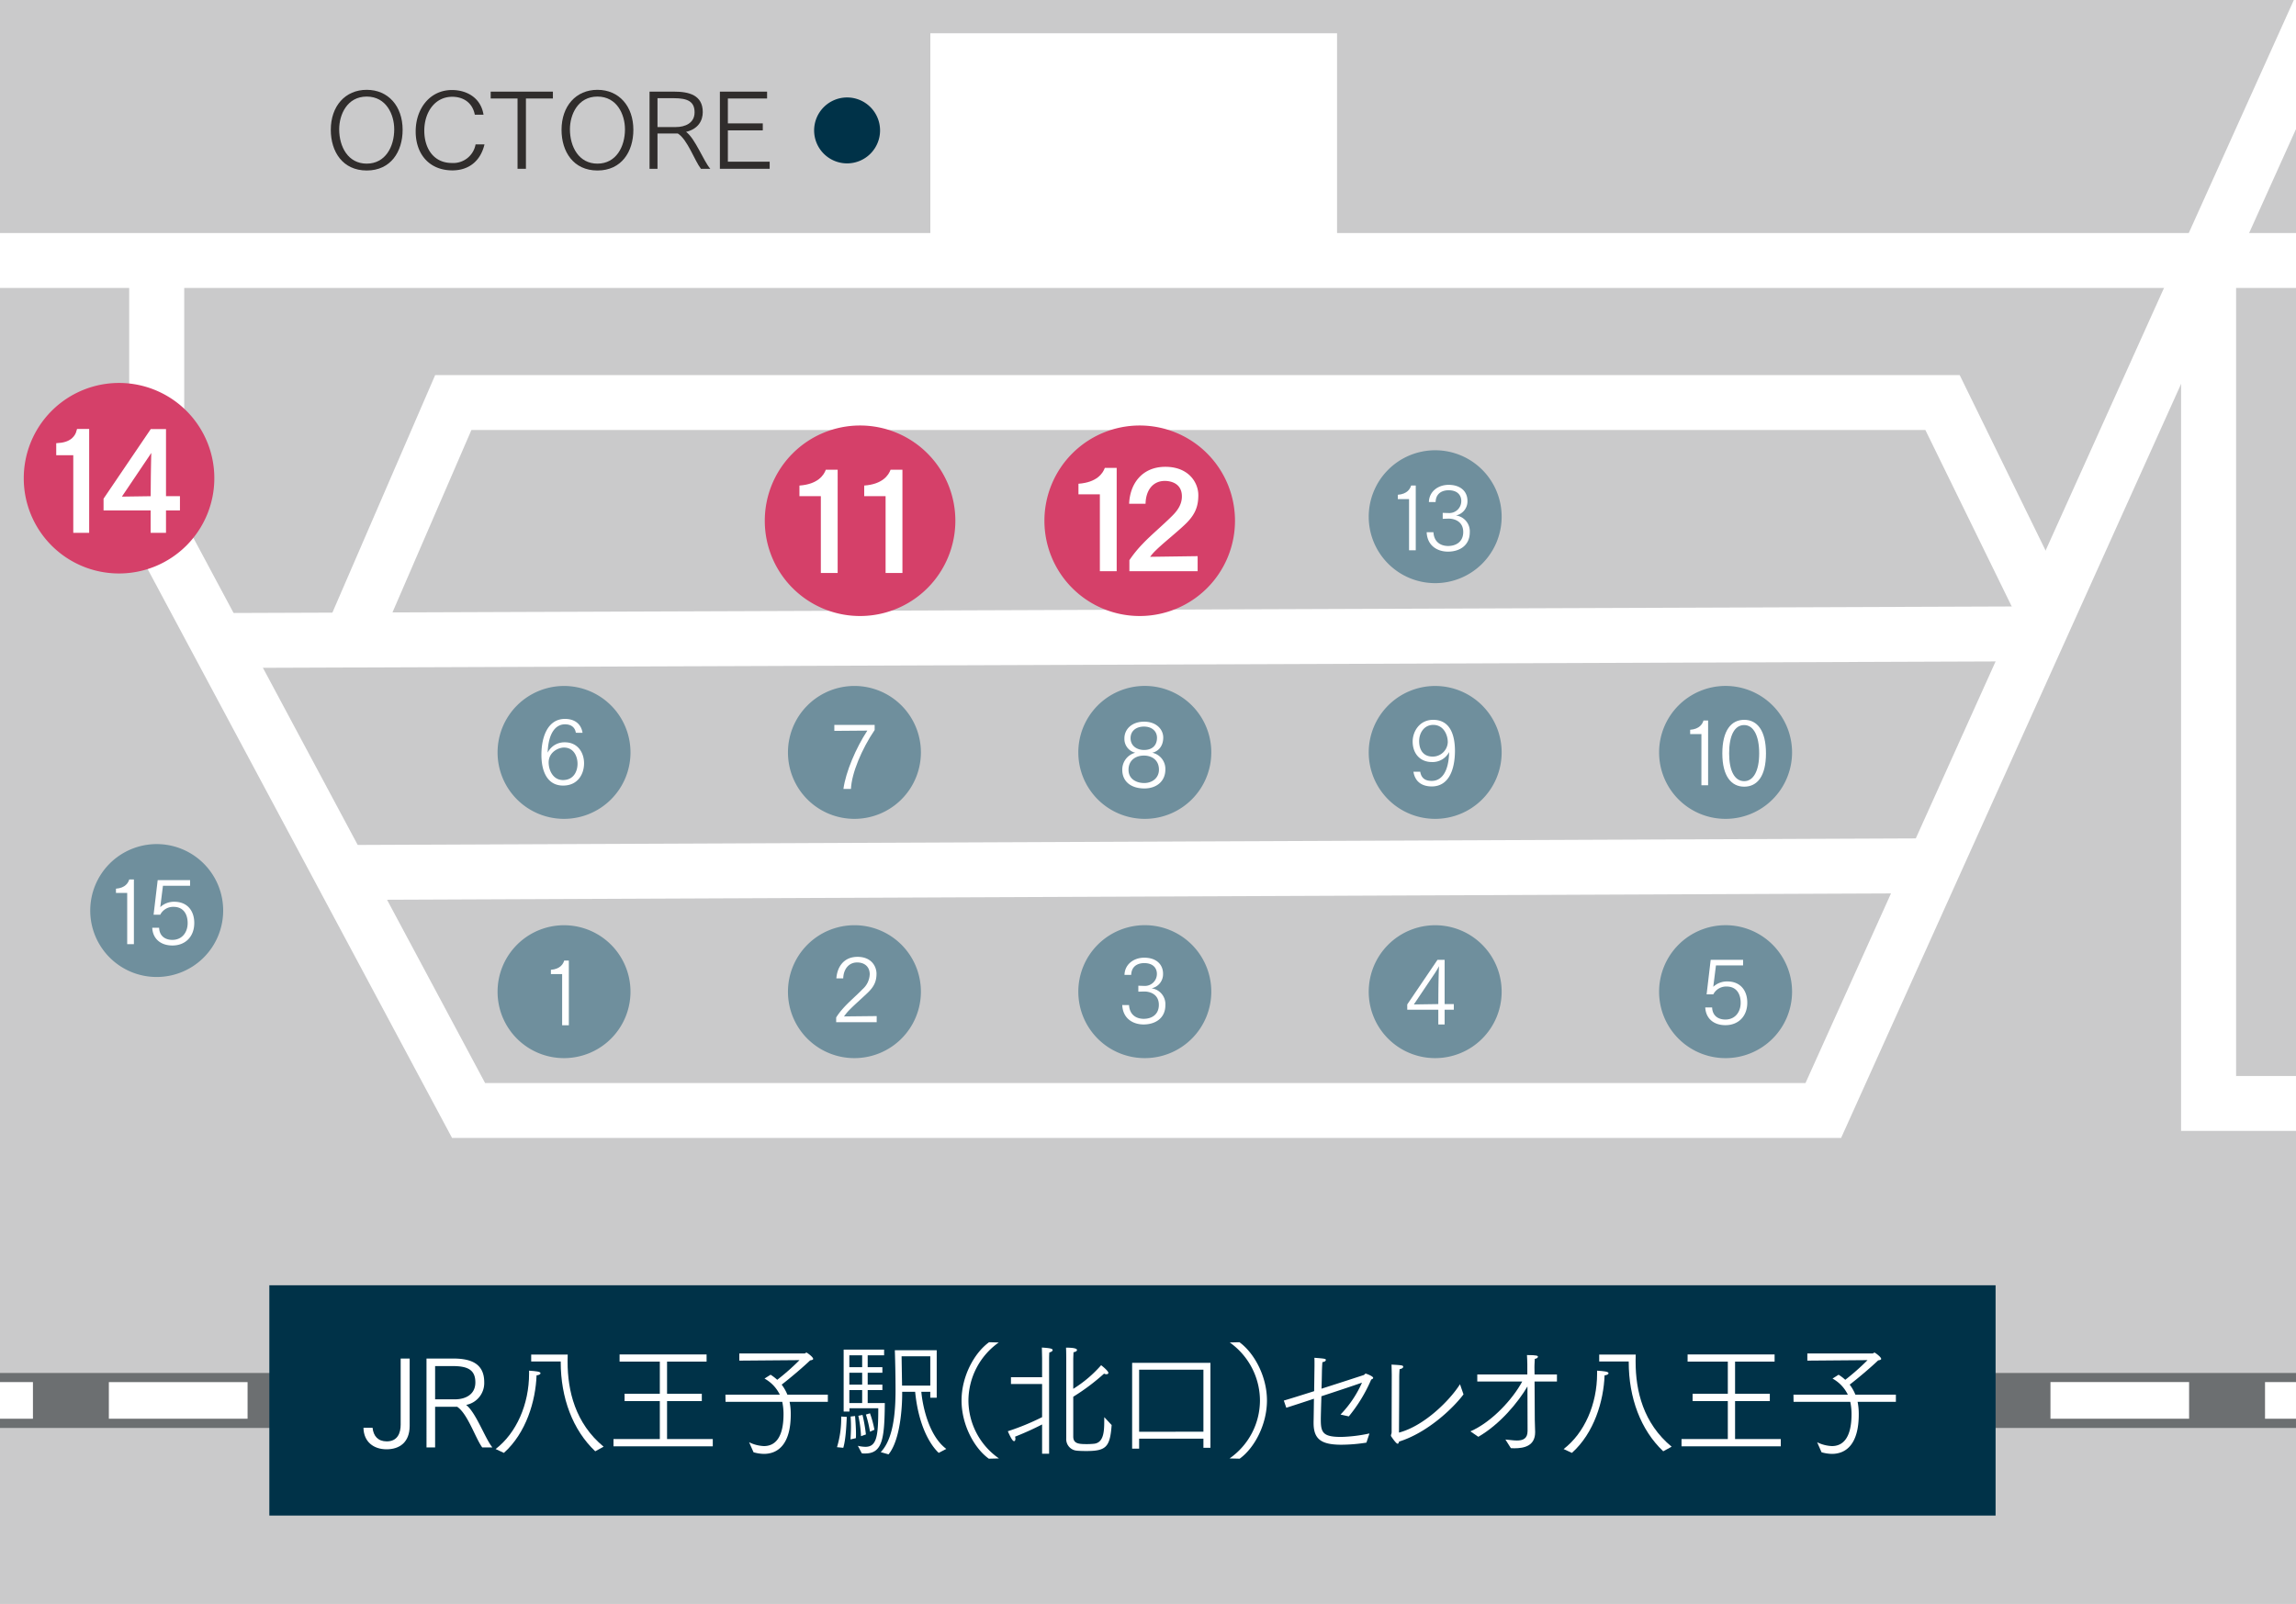 <svg xmlns="http://www.w3.org/2000/svg" xmlns:xlink="http://www.w3.org/1999/xlink" width="800" height="559" viewBox="0 0 800 559"><rect x="0" y="0" width="800" height="559" fill="#808080" stroke="none"/><defs><clipPath id="a"><rect width="799.996" height="559" fill="none"></rect></clipPath><clipPath id="r"><rect width="800" height="559"></rect></clipPath></defs><g id="q" clip-path="url(#r)"><rect width="800" height="559" fill="#fff"></rect><rect width="799.996" height="559" fill="#bdbebf" opacity="0.802"></rect><rect width="799.996" height="19.157" transform="translate(0 478.522)" fill="#6c6f71"></rect><rect width="11.477" height="12.771" transform="translate(0 481.696)" fill="#fff"></rect><path d="M744.434,555.449v12.777H792.74V555.449M647.788,568.226h48.32V555.463h-48.32Zm-96.647,0h48.313V555.463H551.141Zm-96.654,0h48.334V555.463H454.487Zm-96.625,0h48.305V555.463H357.862Zm-96.661,0h48.32V555.463H261.2Zm-96.632,0h48.305V555.463H164.569Zm-96.654,0h48.334V555.463H67.915Z" transform="translate(-29.986 -73.756)" fill="#fff"></path><rect width="10.79" height="12.771" transform="translate(789.206 481.696)" fill="#fff"></rect><rect width="601.478" height="80.262" transform="translate(93.849 447.955)" fill="#003248"></rect><rect width="799.996" height="19.138" transform="translate(0 81.22)" fill="#fff"></rect><path d="M823.137,488.419,652.985,865.878H192.916L88.08,669.914V576.607H68.9v98.114l112.5,210.3H665.394l158.5-351.634V488.419Z" transform="translate(-23.89 -488.416)" fill="#fff"></path><path d="M72.825,539.313l638.217-2.347-.066-19.139L72.74,520.166" transform="translate(-0.076 -306.49)" fill="#fff"></path><path d="M79.051,550.569l559.374-2.357-.085-19.139L78.957,531.432" transform="translate(38.465 -236.914)" fill="#fff"></path><path d="M95.8,606.114l34.77-80.375h506.6l31.468,64.317,17.225-8.4L649.131,506.61H117.942L78.186,598.517Z" transform="translate(33.686 -375.883)" fill="#fff"></path><path d="M168.211,500.542V807.58h40.038V788.442H187.383v-287.9Z" transform="translate(591.747 -413.42)" fill="#fff"></path><rect width="141.713" height="71.257" transform="translate(324.16 11.598)" fill="#fff"></rect><g clip-path="url(#a)"><path d="M113.568,493.563a11.487,11.487,0,1,1-11.518,11.505,11.493,11.493,0,0,1,11.518-11.505" transform="translate(181.617 -459.596)" fill="#003248"></path></g><g transform="translate(126.642 467.802)"><path d="M83.413,577.993c.281,2.846,1.865,4.743,4.953,4.743,3.823,0,4.838-3.018,4.838-5.821V553.862h3.132V577.31c0,5.77-3.535,8.185-8.048,8.185s-7.962-2.587-8.049-7.5Z" transform="translate(-80.238 -548.177)" fill="#fff"></path><path d="M83.289,553.862h9.265c5.644,0,10.849,1.38,10.849,8.235a7.753,7.753,0,0,1-6.3,7.927c3.492,2.76,6.544,11.634,9.15,14.825h-3.542c-2.4-3.277-5.083-11.764-8.74-14.179H86.291v14.179h-3ZM93.2,568.083c3.492,0,7.113-1.552,7.113-5.9,0-4.312-2.563-5.691-7.883-5.691H86.291v11.591Z" transform="translate(-61.325 -548.177)" fill="#fff"></path><path d="M86.634,586.6c7.235-5.562,11.662-15.559,11.662-26.33v-.992c2.361.172,3.988.3,3.988.905,0,.3-.49.647-1.382.733-.324,8.918-3.621,20.078-11.382,27.02Zm34.714.776c-7.847-7.416-12.029-18.619-12.029-31.116v-.173H99.031V553.67h12.728c0,.3,0,1.035-.043,2.027v.474c0,10.168,2.678,21.458,12.555,29.607Z" transform="translate(-40.589 -549.365)" fill="#fff"></path><path d="M92.34,583.142h16.14v-13.23H96.2v-2.544H108.48v-11.2H94.457v-2.5h30.315v2.5H111v11.2h12.109v2.544H111v13.23h15.931v2.544H92.34Z" transform="translate(-5.218 -549.402)" fill="#fff"></path><path d="M106.007,584.82a12.887,12.887,0,0,0,5.162,1.336c3.9,0,6.832-2.932,6.832-11.16a20.5,20.5,0,0,0-.446-4.269H97.8l-.043-2.5H116.7a12.74,12.74,0,0,0-5.327-5.6l2.116-1.337a15.3,15.3,0,0,1,2.318,1.768,79.891,79.891,0,0,0,7.761-6.855l-20.971.172v-2.5h22.8c.122,0,.367-.3.612-.3.166,0,2.318,1.509,2.318,2.2,0,.3-.49.431-1.058.518-2.563,2.458-7.156,6.338-9.913,8.444a15.068,15.068,0,0,1,1.987,3.492h14.1v2.5H120.11a20.53,20.53,0,0,1,.41,4.053v.345c0,10.384-4.435,13.747-9.351,13.747a13.409,13.409,0,0,1-3.614-.56Z" transform="translate(28.362 -549.959)" fill="#fff"></path><path d="M103.157,587.428a34.5,34.5,0,0,0,1.461-10.686l1.951.129c-.122,2.2-.288,7.711-1.224,10.772Zm7.271-.474a12.667,12.667,0,0,0,2.642.345c4.024,0,4.471-3.967,4.471-13.445H107.505v1.164h-2.03V553.431h14.1v1.976h-5.723v4.139h5.119v1.94h-5.119v4.132h5.119v1.9h-5.119v4.52h5.968c-.115,12.2-.727,17.585-6.868,17.585a10.364,10.364,0,0,1-1.137-.043Zm1.5-27.408v-4.139h-4.471v4.139Zm0,6.072v-4.132h-4.471v4.132Zm0,6.424v-4.52h-4.471v4.52Zm-4.06,12.669c.036-.862.158-2.544.158-4.57,0-1.035-.036-2.192-.122-3.4l1.548-.173c.079,1.028.324,3.838.324,6.159,0,.56,0,1.078-.043,1.552Zm3.657-1.121a40.345,40.345,0,0,0-.936-7.107l1.461-.3a54.831,54.831,0,0,1,1.181,6.806Zm3.124-1.552a41.445,41.445,0,0,0-1.418-5.986l1.418-.431a35.176,35.176,0,0,1,1.548,5.727Zm3.744,7.114c4.348-4.527,5.162-13.488,5.162-21.68,0-4.1-.086-9.091-.245-13.834h14.592v16.55h-2.239v-2.07h-3.124c.4,4.527,2.433,15.213,8.7,19.913l-2.642,1.38c-2.93-2.759-7.034-9.357-8.214-21.293H125.87v.819c0,4.1-.569,15.9-4.751,20.991Zm17.27-23.19V555.752h-10l.166,10.211Z" transform="translate(61.837 -550.844)" fill="#fff"></path><path d="M118.688,593.666c-5.075-3.664-9.5-11.806-9.5-20.3s4.507-16.629,9.589-20.294l3.369.086a24.959,24.959,0,0,0-10.561,20.208A24.687,24.687,0,0,0,122.23,593.58Z" transform="translate(99.205 -553.071)" fill="#fff"></path><path d="M123.368,580.134a103.4,103.4,0,0,1-9.423,4.261,2.6,2.6,0,0,1,.122.733c0,.474-.166.819-.454.819-.317,0-.806-.3-2.188-3.449a84.377,84.377,0,0,0,11.943-4.908V566.042H112.519V563.67h10.849v-6.6l-.079-3.744c2.966.209,3.744.381,3.744.906,0,.3-.41.64-1.137.812-.086.949-.086,2.113-.086,2.458v32.841h-2.44Zm8.416-22.932s0-2.364-.079-3.837c3.009,0,3.823.4,3.823.819,0,.352-.49.69-1.217.776-.043,1.078-.086,2.069-.086,2.414v10.348a43.1,43.1,0,0,0,9.711-8.235c.245.173,2.527,1.984,2.527,2.673,0,.259-.252.475-.655.475a1.727,1.727,0,0,1-.849-.216,74.244,74.244,0,0,1-10.734,8.056v13.877c0,2.544,2.037,2.63,4.751,2.63a23.146,23.146,0,0,0,2.563-.129c3.866-.475,3.42-5.814,3.5-9.263l2.563,2.752c-.569,7.675-1.915,9.055-8.862,9.055-1.267,0-2.476-.043-3.3-.129A4.009,4.009,0,0,1,131.784,585Z" transform="translate(113.09 -551.475)" fill="#fff"></path><path d="M117.442,554.072h27.277v29.607h-2.44v-3.191h-22.4v3.493h-2.44Zm24.836,24V556.443h-22.4v21.631Z" transform="translate(150.39 -546.878)" fill="#fff"></path><path d="M122.156,593.58a24.665,24.665,0,0,0,10.6-20.215,24.925,24.925,0,0,0-10.525-20.208l3.376-.086c5.075,3.665,9.589,11.807,9.589,20.294s-4.427,16.636-9.51,20.3Z" transform="translate(179.612 -553.071)" fill="#fff"></path><path d="M124.783,568.737c2.361-.69,6.342-1.94,10.568-3.277l.122-8.789v-.862c0-.69,0-1.337-.036-1.984,3.981.3,3.981.388,3.981.776,0,.3-.367.647-1.181.733-.122,1.251-.122,1.983-.166,2.846-.036,2.069-.079,4.312-.158,6.418,7.314-2.328,14.513-4.693,14.672-4.736.446-.172.446-.518.734-.518.122,0,2.6.863,2.6,1.51,0,.215-.288.381-.691.561a53.087,53.087,0,0,1-7.8,12.835l-2.887-.64a38.223,38.223,0,0,0,7.48-11.117c-2.923,1.028-8.617,2.925-14.139,4.736-.13,4.1-.209,7.373-.209,7.891v.338c0,4.484.814,5.95,7.113,5.95a52.2,52.2,0,0,0,9.834-1.207l-1.051,3.191a56.685,56.685,0,0,1-8.7.733c-7.026,0-9.711-1.9-9.711-7.588v-.424c.043-1.6.079-4.743.122-8.02-3.859,1.294-7.48,2.458-9.632,3.148Z" transform="translate(195.897 -548.4)" fill="#fff"></path><path d="M155.245,564.54C151.631,569.369,142.69,577.9,132.769,581c-.079.474-.238.733-.482.733-.49,0-1.793-1.9-2.2-2.5a.745.745,0,0,1-.122-.388,1.215,1.215,0,0,1,.122-.474,2.429,2.429,0,0,0,.115-.6c0-3.752.043-19.82.043-19.82,0-.69-.043-2.544-.079-3.794,3.7.215,4.067.259,4.067.776,0,.3-.41.69-1.26.819-.086,1.208-.122,2.113-.122,3.141,0,7.2-.086,17.283-.086,18.964,8.819-2.328,17.724-11.247,21.259-16.852Z" transform="translate(228.045 -546.359)" fill="#fff"></path><path d="M146.009,583.129c1.26.086,2.678.345,3.981.345,2.073,0,3.743-.6,3.743-3.32,0,0-.043-7.625-.043-15.515-3.254,5.519-9.517,13.144-17.112,17.542,0,0-2.721-1.854-2.764-1.9,7.393-3.183,14.794-11.246,18.048-17.362H136.211v-2.458h17.436v-3.622c-.043-1.121-.043-2.113-.122-3.148,3.535,0,3.823.259,3.823.6,0,.259-.367.646-1.1.733-.115,1.682-.115,2.975-.115,2.975l.036,2.458h7.8v2.458h-7.8l.079,13.4c.043,2.105.123,3.787.123,4.175v.086c0,4.786-3.816,5.606-7.235,5.606l-1.217-.043Z" transform="translate(251.88 -549.217)" fill="#fff"></path><path d="M138.326,586.6c7.235-5.562,11.662-15.559,11.662-26.33v-.992c2.361.172,3.988.3,3.988.905,0,.3-.49.647-1.382.733-.324,8.918-3.621,20.078-11.382,27.02Zm34.706.776c-7.84-7.416-12.022-18.619-12.022-31.116v-.173H150.723V553.67h12.721c0,.3,0,1.035-.036,2.027v.474c0,10.168,2.678,21.458,12.555,29.607Z" transform="translate(279.85 -549.365)" fill="#fff"></path><path d="M144.032,583.142h16.133v-13.23H147.891v-2.544h12.274v-11.2H146.149v-2.5h30.315v2.5H162.692v11.2H174.8v2.544H162.692v13.23h15.924v2.544H144.032Z" transform="translate(315.221 -549.402)" fill="#fff"></path><path d="M157.7,584.82a12.826,12.826,0,0,0,5.155,1.336c3.9,0,6.832-2.932,6.832-11.16a20.5,20.5,0,0,0-.446-4.269H149.486l-.036-2.5h18.941a12.779,12.779,0,0,0-5.327-5.6l2.109-1.337a15.356,15.356,0,0,1,2.325,1.768,79.9,79.9,0,0,0,7.761-6.855l-20.971.172v-2.5h22.8c.122,0,.36-.3.612-.3.158,0,2.311,1.509,2.311,2.2,0,.3-.49.431-1.058.518-2.556,2.458-7.149,6.338-9.913,8.444a15.072,15.072,0,0,1,1.987,3.492h14.11v2.5H171.8a21.11,21.11,0,0,1,.4,4.053v.345c0,10.384-4.427,13.747-9.351,13.747a13.409,13.409,0,0,1-3.614-.56Z" transform="translate(348.808 -549.959)" fill="#fff"></path></g><g clip-path="url(#a)"><path d="M99.662,542.208a33.2,33.2,0,1,1,33.195,33.143,33.171,33.171,0,0,1-33.195-33.143" transform="translate(166.814 -360.654)" fill="#d54069"></path></g><g transform="translate(278.548 163.703)"><path d="M114.657,547.2H108.8V520.426h-7.458v-3.7c6.429-.467,8.495-3.607,9.193-5.526h4.125Z" transform="translate(-101.339 -511.199)" fill="#fff"></path><path d="M117.931,547.2h-5.867V520.426h-7.451v-3.7c6.421-.467,8.488-3.607,9.193-5.526h4.125Z" transform="translate(-82.043 -511.199)" fill="#fff"></path></g><g clip-path="url(#a)"><path d="M86.729,544.818a23.156,23.156,0,1,1,23.159,23.111,23.131,23.131,0,0,1-23.159-23.111" transform="translate(86.642 -282.534)" fill="#6f8f9d"></path></g><g transform="translate(188.647 250.555)"><path d="M100.705,528.26c-.31-2.019-1.771-2.946-3.787-2.946-3.2,0-5.781,2.946-6.033,9.867a6.52,6.52,0,0,1,6.033-3.593c4.377,0,6.652,3.5,6.652,7.323,0,3.687-2.117,7.754-7.307,7.754-5.342,0-7.552-4.686-7.552-10.736,0-6.331,2.268-12.5,8.207-12.5,3.326,0,5.622,1.7,6.126,4.836Zm.59,10.772c0-2.328-1.181-5.619-4.723-5.619-2.023,0-5.342,1.646-5.342,5.181,0,2.674,1.49,6.145,5,6.145C99.964,544.738,101.3,541.67,101.3,539.032Z" transform="translate(-88.712 -523.424)" fill="#fff"></path></g><g clip-path="url(#a)"><path d="M100.784,544.818a23.159,23.159,0,1,1,23.159,23.111,23.127,23.127,0,0,1-23.159-23.111" transform="translate(173.769 -282.534)" fill="#6f8f9d"></path></g><g transform="translate(290.708 252.654)"><path d="M106.2,545.89c.777-5.864,4.348-14.279,8.329-20.33l-11.5.093v-2.077H117.08v1.768c-4.507,6.64-8.02,15.048-8.264,20.546Z" transform="translate(-103.028 -523.577)" fill="#fff"></path></g><g clip-path="url(#a)"><path d="M114.837,544.818A23.166,23.166,0,1,1,138,567.929a23.127,23.127,0,0,1-23.159-23.111" transform="translate(260.884 -282.534)" fill="#6f8f9d"></path></g><g transform="translate(391.04 251.519)"><path d="M117.707,529.2c0-3.1,2.548-5.778,6.875-5.778,4.226,0,6.652,2.673,6.652,5.526,0,3.162-1.865,4.873-3.823,5.3a5.76,5.76,0,0,1,4.564,5.835c0,4.132-3.1,6.612-7.3,6.612-4.787,0-7.71-2.515-7.71-6.453a6.047,6.047,0,0,1,4.535-5.993A4.934,4.934,0,0,1,117.707,529.2Zm6.9,15.609c2.736,0,5.133-1.711,5.133-4.657,0-3.385-2.52-4.908-5.19-4.908h-.1c-2.764,0-5.313,1.588-5.313,4.965C119.139,543.375,121.81,544.805,124.61,544.805Zm-.058-11.52c2.728,0,4.507-1.487,4.507-4.247,0-2.385-1.872-3.909-4.543-3.909-2.613,0-4.665,1.423-4.665,4.032C119.852,531.956,122.155,533.286,124.553,533.286Z" transform="translate(-116.965 -523.419)" fill="#fff"></path></g><g clip-path="url(#a)"><path d="M128.893,544.818a23.156,23.156,0,1,1,23.152,23.111,23.13,23.13,0,0,1-23.152-23.111" transform="translate(348.017 -282.534)" fill="#6f8f9d"></path></g><g transform="translate(492.212 250.878)"><path d="M133.585,541.516c.367,2.3,1.8,3.2,4.01,3.2,3.261,0,5.9-2.853,6.062-10.053a6.483,6.483,0,0,1-6,3.478c-4.291,0-6.71-3.133-6.71-7.143,0-3.442,2.332-7.567,7.149-7.567,5.5,0,7.552,4.563,7.588,10.737,0,6.453-2.052,12.475-8.085,12.475-3.3,0-5.817-1.552-6.378-5.124Zm9.6-10.334c0-2.357-1.368-5.986-5.068-5.986-3.2,0-4.91,2.824-4.91,5.648,0,2.853,1.274,5.4,4.723,5.4A5.254,5.254,0,0,0,143.189,531.182Z" transform="translate(-130.943 -523.428)" fill="#fff"></path></g><g clip-path="url(#a)"><path d="M128.893,533.384a23.156,23.156,0,1,1,23.152,23.125,23.139,23.139,0,0,1-23.152-23.125" transform="translate(348.017 -353.267)" fill="#6f8f9d"></path></g><g transform="translate(486.045 169.977)"><path d="M134.078,516.827h-3.916v-1.5c3.3-.244,4.319-2.105,4.636-3.226h1.613V534.67h-2.333Z" transform="translate(-129.162 -512.862)" fill="#fff"></path><path d="M134.614,528.579c.187,3.385,2.455,4.779,5.068,4.808,2.894,0,5.313-1.516,5.313-4.873,0-3.687-3.045-4.657-5.032-4.657h-.187l-1.929.065v-2.077l1.958.057h.13a4.157,4.157,0,0,0,4.377-4.211c0-1.9-1.238-3.729-4.413-3.729-.713,0-4.377.064-4.535,4.1H133.03c.094-3.694,3.232-5.986,6.868-5.986,4.017,0,6.566,2.17,6.566,5.62a5.013,5.013,0,0,1-4.017,5.052,5.562,5.562,0,0,1,4.823,5.893c0,4.506-3.484,6.712-7.588,6.712-3.758,0-7.242-2.112-7.429-6.769Z" transform="translate(-121.2 -513.072)" fill="#fff"></path></g><g clip-path="url(#a)"><path d="M63.8,540.131A33.2,33.2,0,1,1,97,573.273a33.156,33.156,0,0,1-33.2-33.141" transform="translate(-55.52 -373.404)" fill="#d54069"></path></g><g transform="translate(17.592 147.498)"><path d="M71.029,516.093H65.09v-2.256c4.989-.382,6.55-3.2,7.02-4.893h2.456v34.207H71.029Z" transform="translate(-62.09 -505.944)" fill="#fff" stroke="#fff" stroke-width="2"></path><path d="M67.15,532.519l15.982-23.571h3.777v23.386h4.858V535.3H86.909v7.813H83.558V535.3H67.15Zm16.408-.185.055-6.582c0-.709.131-10.821.328-13.469a45.9,45.9,0,0,1-2.686,4.479L70.643,532.519Z" transform="translate(-47.661 -505.904)" fill="#fff" stroke="#fff" stroke-width="2"></path></g><g clip-path="url(#a)"><path d="M142.947,544.818A23.163,23.163,0,1,1,166.1,567.929a23.13,23.13,0,0,1-23.152-23.111" transform="translate(435.138 -282.534)" fill="#6f8f9d"></path></g><g transform="translate(588.912 250.879)"><path d="M148.367,528.085h-3.916V526.59c3.3-.244,4.319-2.106,4.636-3.226H150.7v22.557h-2.332Z" transform="translate(-144.451 -523.12)" fill="#fff"></path><path d="M146.563,535.029c0-7.977,3.081-11.7,7.624-11.7s7.581,3.751,7.581,11.7c0,7.969-3.045,11.6-7.581,11.6C149.709,546.628,146.563,543,146.563,535.029Zm12.843,0c0-6.3-2.052-9.874-5.219-9.874-3.3,0-5.255,3.478-5.255,9.874,0,6.173,1.958,9.68,5.255,9.68C157.354,544.709,159.406,541.2,159.406,535.029Z" transform="translate(-135.359 -523.33)" fill="#fff"></path></g><g clip-path="url(#a)"><path d="M86.729,556.409a23.156,23.156,0,1,1,23.159,23.118,23.114,23.114,0,0,1-23.159-23.118" transform="translate(86.642 -210.743)" fill="#6f8f9d"></path></g><g transform="translate(191.952 334.785)"><path d="M93.387,539.859H89.471v-1.495c3.29-.244,4.319-2.106,4.629-3.219h1.62V557.7H93.387Z" transform="translate(-89.471 -535.145)" fill="#fff"></path></g><g clip-path="url(#a)"><path d="M67.014,552.48A23.159,23.159,0,1,1,90.173,575.6,23.134,23.134,0,0,1,67.014,552.48" transform="translate(-35.571 -235.092)" fill="#6f8f9d"></path></g><g transform="translate(40.405 307.507)"><path d="M72.175,535.924H68.259v-1.488c3.29-.244,4.319-2.113,4.629-3.226h1.62v22.557H72.175Z" transform="translate(-68.259 -532.21)" fill="#fff"></path><path d="M72.822,547.851c.13,3.068,2.332,4.219,4.6,4.219,3.549,0,5.349-2.8,5.349-5.836,0-3.227-1.555-5.677-4.91-5.677a5.023,5.023,0,0,0-4.636,2.731H70.9l1.425-12.044H83.613v1.962H74.161l-.936,7.445a7,7,0,0,1,4.888-1.868c4.564,0,6.961,3.169,6.961,7.387,0,4.815-3.146,7.854-7.617,7.854-3.887,0-6.81-2.141-7.026-6.173Z" transform="translate(-57.789 -532)" fill="#fff"></path></g><g clip-path="url(#a)"><path d="M100.784,556.409a23.159,23.159,0,1,1,23.159,23.118,23.11,23.11,0,0,1-23.159-23.118" transform="translate(173.769 -210.743)" fill="#6f8f9d"></path></g><g transform="translate(291.349 333.489)"><path d="M103.256,556.151a21.249,21.249,0,0,1,2.081-2.788c2.088-2.451,4.823-4.685,7.156-7.107a7.261,7.261,0,0,0,2.455-5.153c0-2.572-1.742-4.125-4.384-4.125-3.016,0-4.759,2.451-4.852,5.555h-2.39c.31-4.125,2.671-7.51,7.372-7.51,4.845,0,6.616,3.321,6.616,5.893,0,2.731-.929,4.628-3.261,6.8-2.174,2.077-4.694,4.247-6.53,6.173a17.5,17.5,0,0,0-1.526,1.9l11.382-.122V557.8H103.256Z" transform="translate(-103.256 -535.024)" fill="#fff"></path></g><g clip-path="url(#a)"><path d="M114.837,556.409A23.166,23.166,0,1,1,138,579.527a23.11,23.11,0,0,1-23.159-23.118" transform="translate(260.884 -210.743)" fill="#6f8f9d"></path></g><g transform="translate(393.033 334.778)"><path d="M119.583,551.615c.187,3.385,2.462,4.779,5.068,4.808,2.894,0,5.32-1.516,5.32-4.872,0-3.687-3.052-4.649-5.039-4.649h-.187l-1.922.057v-2.077l1.951.065h.13a4.169,4.169,0,0,0,4.384-4.219c0-1.9-1.245-3.729-4.413-3.729-.72,0-4.384.065-4.543,4.1H118c.094-3.694,3.232-5.986,6.875-5.986,4.01,0,6.558,2.17,6.558,5.619a5.008,5.008,0,0,1-4.01,5.052,5.565,5.565,0,0,1,4.816,5.9c0,4.5-3.484,6.7-7.588,6.7-3.758,0-7.242-2.112-7.429-6.77Z" transform="translate(-119.222 -536.109)" fill="#fff"></path></g><g clip-path="url(#a)"><path d="M128.893,556.409a23.156,23.156,0,1,1,23.152,23.118,23.113,23.113,0,0,1-23.152-23.118" transform="translate(348.017 -210.743)" fill="#6f8f9d"></path></g><g transform="translate(490.331 334.524)"><path d="M131.149,550.609l10.539-15.551h2.484v15.429h3.2v1.954h-3.2v5.146h-2.2v-5.146h-10.82Zm10.82-.122.029-4.348c0-.467.094-7.136.223-8.875a30.057,30.057,0,0,1-1.778,2.947l-6.99,10.4Z" transform="translate(-131.149 -535.058)" fill="#fff"></path></g><g clip-path="url(#a)"><path d="M142.947,556.409A23.163,23.163,0,1,1,166.1,579.527a23.113,23.113,0,0,1-23.152-23.118" transform="translate(435.138 -210.743)" fill="#6f8f9d"></path></g><g transform="translate(594.168 334.523)"><path d="M147.71,551.779c.123,3.075,2.332,4.218,4.607,4.218,3.542,0,5.342-2.788,5.342-5.828,0-3.234-1.555-5.684-4.91-5.684a5.036,5.036,0,0,0-4.636,2.738h-2.325l1.425-12.044H158.5v1.955h-9.452l-.936,7.445A7.029,7.029,0,0,1,153,542.717c4.564,0,6.962,3.162,6.962,7.387,0,4.807-3.146,7.855-7.617,7.855-3.888,0-6.81-2.149-7.026-6.18Z" transform="translate(-145.32 -535.179)" fill="#fff"></path></g><g clip-path="url(#a)"><path d="M113.2,542.208a33.2,33.2,0,1,1,33.2,33.143,33.182,33.182,0,0,1-33.2-33.143" transform="translate(250.711 -360.654)" fill="#d54069"></path></g><g transform="translate(373.77 162.697)"><path d="M127.884,547.121h-5.86V520.338h-7.458v-3.7c6.421-.467,8.488-3.608,9.193-5.526h4.125Z" transform="translate(-112.566 -510.737)" fill="#fff"></path><path d="M117.435,523.937c.281-7.021,4.55-12.878,12.62-12.878,8.113,0,11.49,5.476,11.49,9.881,0,4.261-1.31,7.114-4.881,10.442-3.182,3-7.451,6.324-10.079,8.939a16.072,16.072,0,0,0-1.829,2.106l16.55-.23v5.246H117.529V543.6a40.8,40.8,0,0,1,4.643-5.713c2.815-2.99,6.846-6.317,10.179-9.644,2.3-2.242,3.47-4.4,3.47-6.877,0-4.448-3.7-5.39-5.954-5.39-4.132,0-6.616,3.233-6.709,7.962Z" transform="translate(-97.781 -511.059)" fill="#fff"></path></g><g transform="translate(115.261 31.304)"><path d="M78.657,506.723c0-8.228,4.982-13.948,12.512-13.948,7.494,0,12.512,5.685,12.512,13.948,0,7.589-4.118,14.171-12.512,14.171S78.657,514.312,78.657,506.723Zm22.1-.194c0-5.081-2.736-11.4-9.589-11.4s-9.589,6.317-9.589,11.4c0,6.065,3.074,11.972,9.589,11.972S100.758,512.594,100.758,506.529Z" transform="translate(-78.657 -492.775)" fill="#302d2c"></path><path d="M106.738,511.742c-1.346,5.684-5.32,9.012-11.122,9.055-8.164,0-12.85-5.728-12.85-13.575,0-7.934,4.946-14.437,12.627-14.437,5.126,0,10.071,2.659,11.007,8.6h-3.031c-.864-4.412-4.233-6.245-7.869-6.245-6.069,0-9.733,5.426-9.733,11.814,0,5.943,3.067,11.261,9.625,11.261a7.891,7.891,0,0,0,8.243-6.475Z" transform="translate(-53.191 -492.713)" fill="#302d2c"></path><path d="M95.754,495.256H86.395v-2.393h21.683v2.393h-9.4v24.5H95.754Z" transform="translate(-30.689 -492.231)" fill="#302d2c"></path><path d="M89.825,506.723c0-8.228,4.982-13.948,12.512-13.948,7.494,0,12.512,5.685,12.512,13.948,0,7.589-4.118,14.171-12.512,14.171S89.825,514.312,89.825,506.723Zm22.1-.194c0-5.081-2.736-11.4-9.589-11.4s-9.589,6.317-9.589,11.4c0,6.065,3.074,11.972,9.589,11.972S111.926,512.594,111.926,506.529Z" transform="translate(-9.427 -492.775)" fill="#302d2c"></path><path d="M94.084,492.863h8.545c5.2,0,10,1.2,10,7.143,0,2.953-1.577,5.871-5.81,6.877,3.225,2.393,6.033,10.1,8.43,12.871h-3.261c-2.21-2.846-4.679-10.212-8.048-12.3H96.856v12.3H94.084Zm9.143,12.346c3.218,0,6.551-1.351,6.551-5.124,0-3.744-2.354-4.937-7.264-4.937H96.856v10.061Z" transform="translate(16.975 -492.231)" fill="#302d2c"></path><path d="M97.489,492.863h16.443v2.393H100.268v8.674h12.166v2.436H100.268v10.916h14.564v2.472H97.489Z" transform="translate(38.083 -492.231)" fill="#302d2c"></path></g></g></svg>